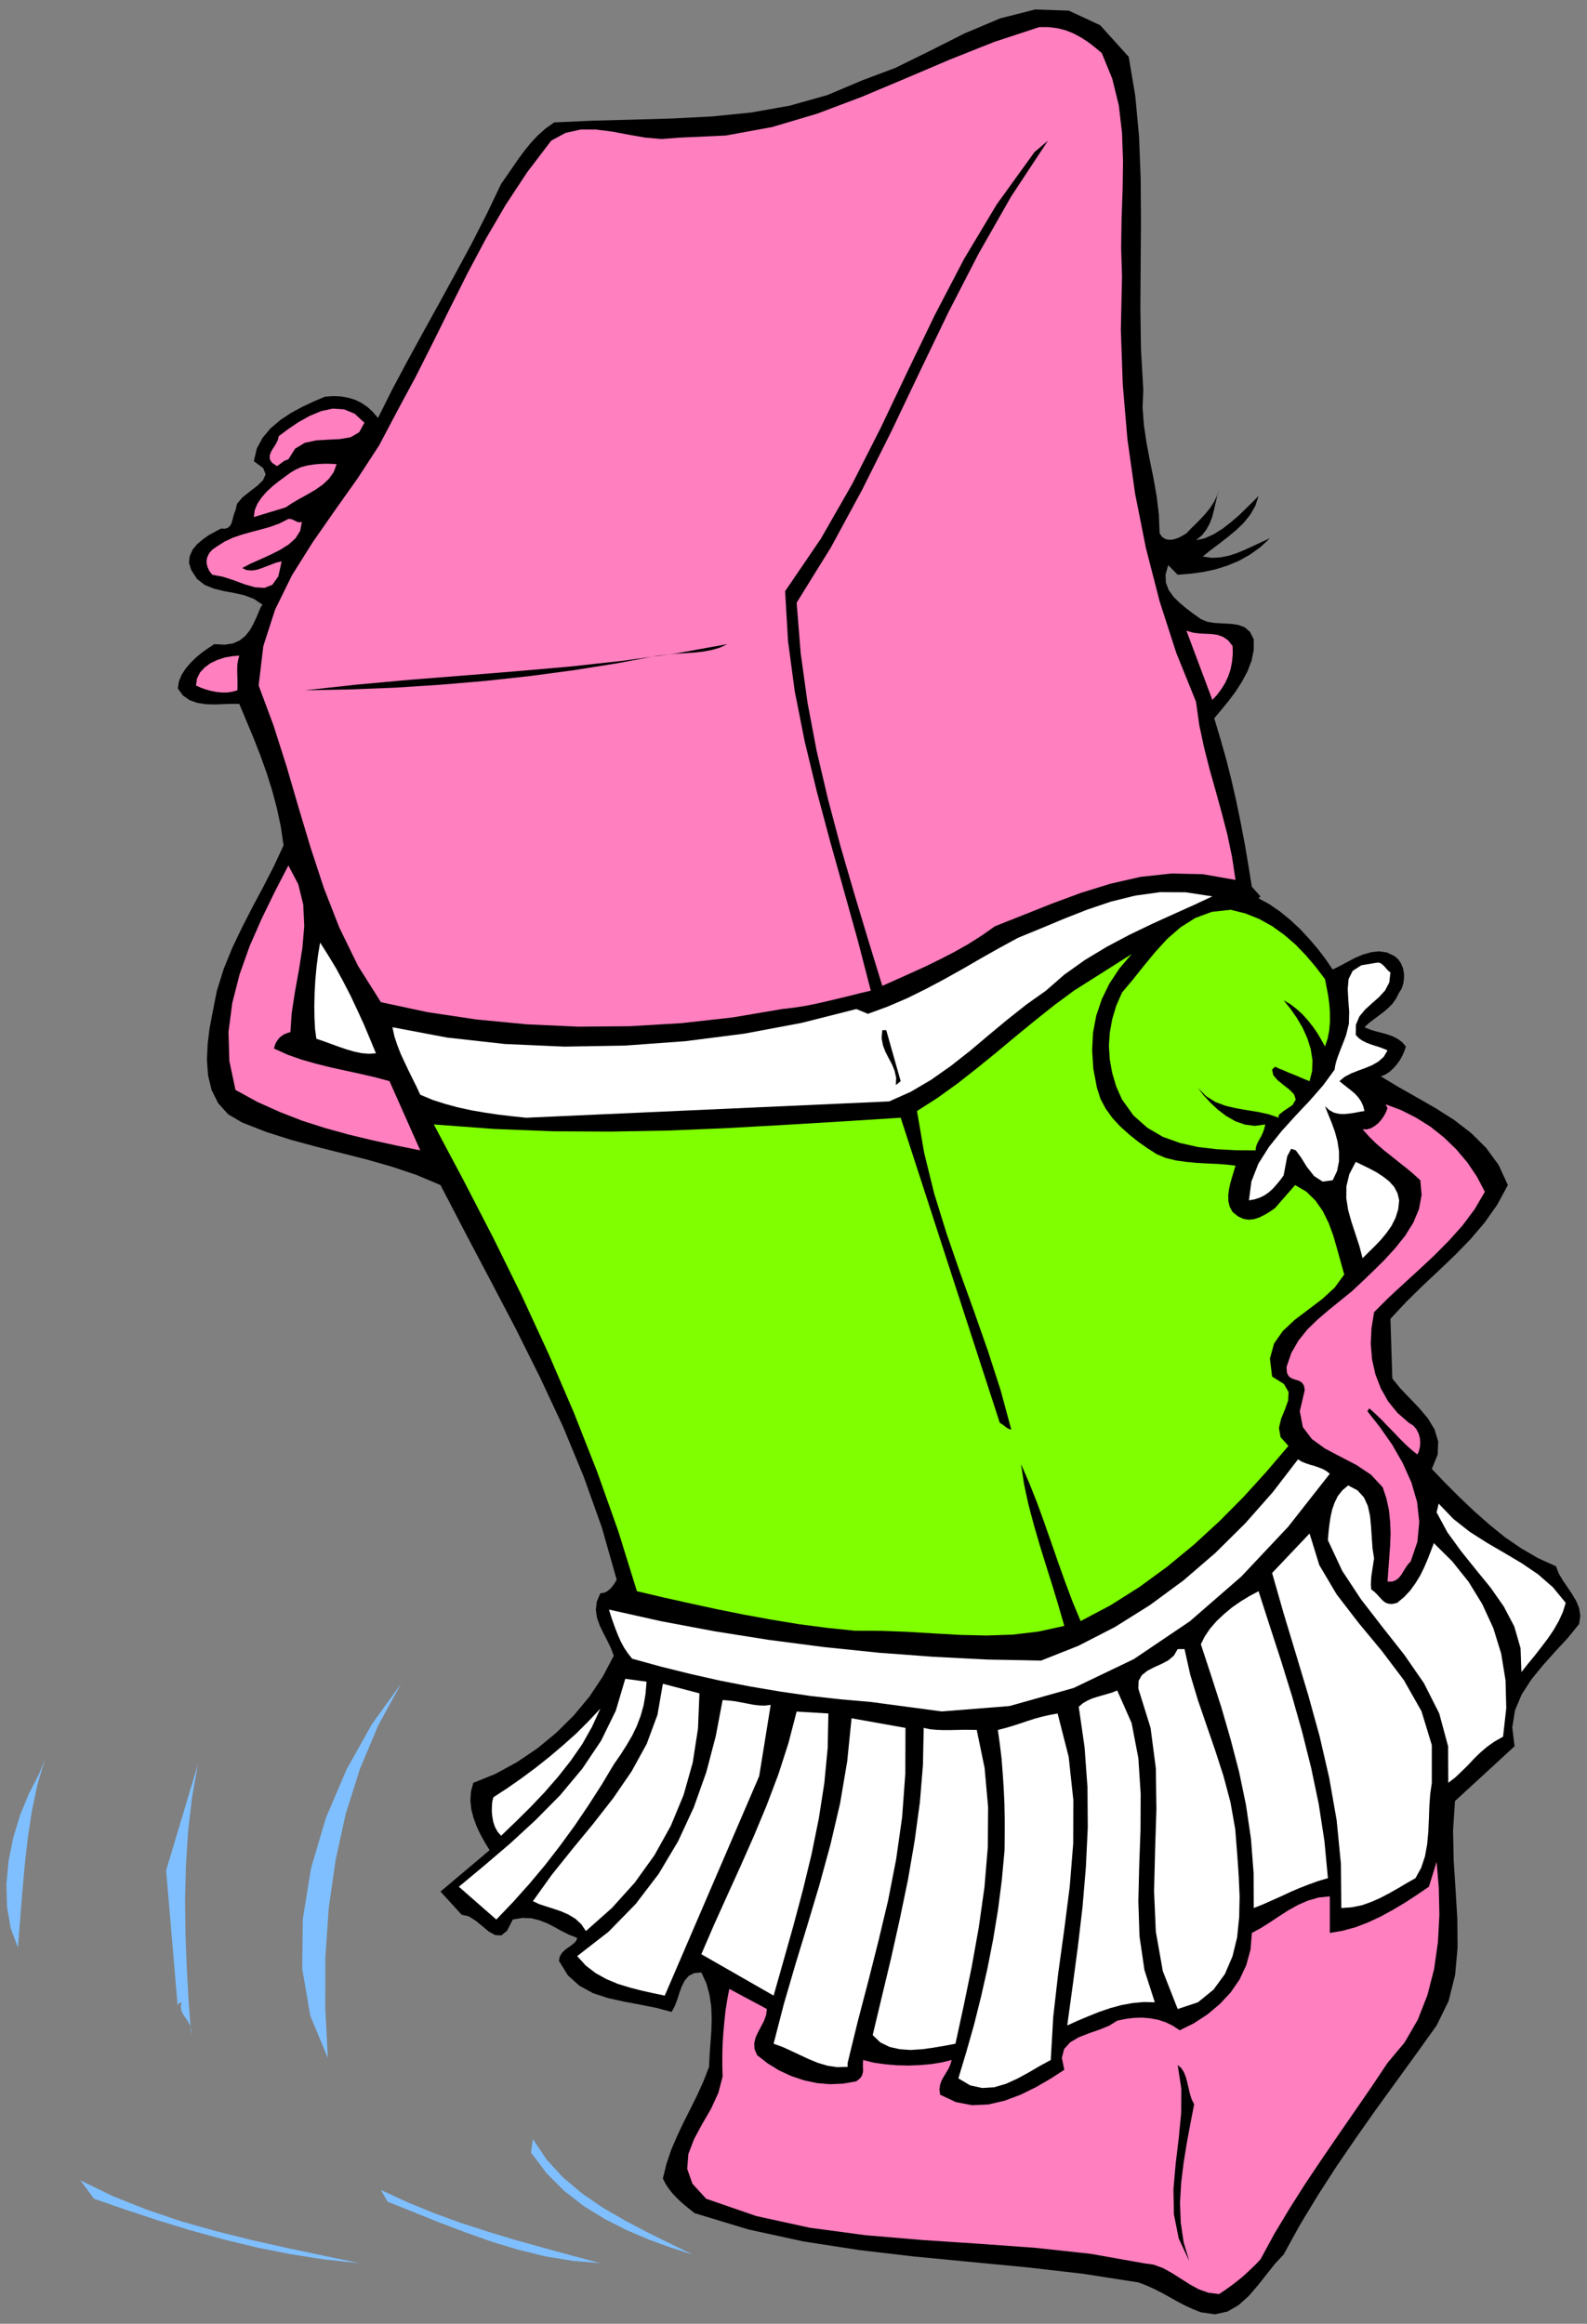 <?xml version="1.0" encoding="UTF-8" standalone="no"?>
<svg
   xmlns:dc="http://purl.org/dc/elements/1.1/"
   xmlns:cc="http://creativecommons.org/ns#"
   xmlns:rdf="http://www.w3.org/1999/02/22-rdf-syntax-ns#"
   xmlns:svg="http://www.w3.org/2000/svg"
   xmlns="http://www.w3.org/2000/svg"
   xmlns:sodipodi="http://sodipodi.sourceforge.net/DTD/sodipodi-0.dtd"
   xmlns:inkscape="http://www.inkscape.org/namespaces/inkscape"
   version="1.0"
   width="1829.139mm"
   height="2678.345mm"
   id="svg89"
   sodipodi:docname="GC000817.WMF">
  <rect width="100%" height="100%" fill="#808080" stroke="none"/>
  <sodipodi:namedview
     pagecolor="#ffffff"
     bordercolor="#666666"
     borderopacity="1"
     objecttolerance="10"
     gridtolerance="10"
     guidetolerance="10"
     inkscape:pageopacity="0"
     inkscape:pageshadow="2"
     inkscape:window-width="640"
     inkscape:window-height="480"
     id="namedview91" />
  <defs
     id="defs3">
    <pattern
       id="WMFhbasepattern"
       patternUnits="userSpaceOnUse"
       width="6"
       height="6"
       x="0"
       y="0" />
  </defs>
  <path
     style="fill:none;stroke:none;"
     d="  M 0,10122.24   L 6912.64,10122.24   L 6912.64,0   L 0,0   z "
     id="path5" />
  <path
     style="fill:#000000;fill-rule:evenodd;fill-opacity:1;stroke:none;"
     d="  M 4916.925,247.581   L 4945.489,417.713   L 4961.993,594.828   L 4968.976,778.292   L 4970.245,964.295   L 4968.976,1151.568   L 4967.706,1338.205   L 4970.245,1521.034   L 4980.402,1698.784   L 4980.402,1698.784   L 4977.228,1774.963   L 4982.941,1851.141   L 4994.367,1927.955   L 5008.966,2005.403   L 5024.836,2083.486   L 5038.8,2162.839   L 5048.322,2242.827   L 5051.496,2323.449   L 5051.496,2323.449   L 5062.922,2339.32   L 5076.887,2348.207   L 5092.121,2351.381   L 5107.99,2350.747   L 5123.859,2346.303   L 5139.729,2339.955   L 5154.328,2331.702   L 5168.293,2323.449   L 5168.293,2323.449   L 5189.876,2300.596   L 5212.727,2278.377   L 5234.309,2256.158   L 5254.622,2233.939   L 5273.03,2210.451   L 5288.9,2185.693   L 5301.595,2159.665   L 5310.482,2130.463   L 5310.482,2130.463   L 5302.23,2160.935   L 5295.247,2191.406   L 5288.265,2221.878   L 5280.648,2251.714   L 5269.856,2280.281   L 5255.257,2306.944   L 5236.214,2331.702   L 5210.188,2353.286   L 5210.188,2353.286   L 5248.274,2345.033   L 5286.995,2327.258   L 5325.716,2303.135   L 5363.168,2273.933   L 5398.715,2243.462   L 5430.453,2212.355   L 5459.018,2184.423   L 5482.504,2160.3   L 5482.504,2160.3   L 5468.539,2203.468   L 5446.322,2242.192   L 5417.758,2277.742   L 5384.75,2309.483   L 5347.933,2339.955   L 5311.117,2368.522   L 5273.665,2396.454   L 5239.388,2424.386   L 5239.388,2424.386   L 5278.109,2430.099   L 5316.195,2428.195   L 5353.646,2420.577   L 5390.463,2408.515   L 5426.645,2393.28   L 5462.192,2376.774   L 5497.739,2360.269   L 5532.651,2344.398   L 5532.651,2344.398   L 5490.122,2383.757   L 5445.053,2416.133   L 5397.445,2442.796   L 5347.298,2463.745   L 5295.247,2480.25   L 5241.292,2491.677   L 5186.067,2499.295   L 5130.207,2503.739   L 5130.207,2503.739   L 5088.947,2461.84   L 5088.947,2461.84   L 5077.521,2502.469   L 5078.791,2538.654   L 5091.486,2571.03   L 5112.434,2600.232   L 5139.729,2626.894   L 5169.563,2651.652   L 5200.667,2675.141   L 5231.136,2696.725   L 5231.136,2696.725   L 5259.7,2708.786   L 5292.708,2713.865   L 5326.986,2715.769   L 5361.898,2717.674   L 5394.271,2722.118   L 5422.836,2732.91   L 5445.688,2753.224   L 5461.557,2784.965   L 5461.557,2784.965   L 5461.557,2831.307   L 5452.035,2878.284   L 5434.262,2924.626   L 5410.141,2969.698   L 5381.576,3014.136   L 5350.472,3055.399   L 5318.734,3094.123   L 5289.534,3129.039   L 5289.534,3129.039   L 5316.195,3217.914   L 5341.586,3307.424   L 5364.437,3398.203   L 5385.385,3489.618   L 5404.428,3582.302   L 5422.201,3674.986   L 5438.07,3768.939   L 5453.305,3862.893   L 5453.305,3862.893   L 5490.756,3904.791   L 5482.504,3913.044   L 5482.504,3913.044   L 5528.842,3938.437   L 5575.181,3970.178   L 5619.614,4006.363   L 5662.779,4046.357   L 5702.769,4089.525   L 5740.855,4133.962   L 5775.133,4179.035   L 5805.602,4223.472   L 5805.602,4223.472   L 5836.071,4208.236   L 5869.079,4190.461   L 5902.722,4172.686   L 5937.634,4158.085   L 5973.181,4147.928   L 6007.459,4144.119   L 6041.736,4149.198   L 6074.109,4164.434   L 6074.109,4164.434   L 6090.614,4178.4   L 6102.674,4196.175   L 6111.561,4217.124   L 6116.004,4239.977   L 6116.004,4262.831   L 6112.83,4285.685   L 6105.848,4306.634   L 6095.057,4323.774   L 6095.057,4323.774   L 6081.727,4349.802   L 6066.492,4372.02   L 6048.084,4390.43   L 6028.406,4407.57   L 6007.459,4423.441   L 5985.877,4439.312   L 5964.294,4455.817   L 5943.982,4474.862   L 5943.982,4474.862   L 5968.103,4485.019   L 5992.859,4492.637   L 6018.25,4498.985   L 6043.006,4505.968   L 6066.492,4514.221   L 6088.709,4525.648   L 6107.752,4539.614   L 6124.256,4558.658   L 6124.256,4558.658   L 6117.909,4578.338   L 6109.022,4598.652   L 6098.231,4618.332   L 6084.901,4636.741   L 6069.666,4653.882   L 6053.162,4669.117   L 6034.754,4681.179   L 6015.076,4688.797   L 6015.076,4688.797   L 6091.883,4735.139   L 6172.499,4780.846   L 6254.384,4827.823   L 6334.365,4878.609   L 6408.633,4935.743   L 6474.014,5000.494   L 6528.604,5075.404   L 6568.595,5162.374   L 6568.595,5162.374   L 6522.257,5248.075   L 6467.667,5325.523   L 6406.094,5397.893   L 6339.443,5466.454   L 6268.984,5533.745   L 6197.255,5601.036   L 6126.161,5670.867   L 6056.971,5745.141   L 6056.971,5745.141   L 6065.223,6004.783   L 6065.223,6004.783   L 6099.5,6047.316   L 6140.126,6089.849   L 6182.02,6133.652   L 6220.106,6178.725   L 6249.306,6226.971   L 6265.175,6279.661   L 6262.636,6336.795   L 6237.245,6399.008   L 6237.245,6399.008   L 6296.914,6461.22   L 6358.486,6522.798   L 6421.963,6583.106   L 6487.344,6640.875   L 6554.63,6695.47   L 6625.724,6744.351   L 6699.992,6787.519   L 6778.069,6823.069   L 6778.069,6823.069   L 6790.764,6855.445   L 6808.538,6885.282   L 6828.85,6915.118   L 6848.528,6944.32   L 6866.302,6974.157   L 6878.997,7005.263   L 6884.075,7038.274   L 6878.997,7074.459   L 6878.997,7074.459   L 6829.485,7135.401   L 6774.895,7194.44   L 6720.94,7254.748   L 6670.793,7316.326   L 6628.898,7381.078   L 6599.699,7450.273   L 6587.638,7525.182   L 6597.794,7607.074   L 6597.794,7607.074   L 6338.174,7845.768   L 6338.174,7845.768   L 6329.922,7973.367   L 6332.461,8102.236   L 6340.713,8231.105   L 6348.33,8358.704   L 6349.599,8483.129   L 6338.808,8603.111   L 6310.244,8717.379   L 6258.193,8823.394   L 6258.193,8823.394   L 6168.69,8948.454   L 6079.822,9070.974   L 5991.589,9192.86   L 5905.896,9314.746   L 5822.106,9437.267   L 5741.49,9562.327   L 5664.048,9689.926   L 5591.685,9821.334   L 5591.685,9821.334   L 5554.233,9861.328   L 5517.417,9907.67   L 5479.33,9955.917   L 5439.34,10002.259   L 5395.541,10041.618   L 5347.298,10069.55   L 5292.708,10081.611   L 5231.136,10072.724   L 5231.136,10072.724   L 5195.588,10058.758   L 5161.311,10042.887   L 5127.668,10025.112   L 5094.66,10006.702   L 5061.652,9988.292   L 5028.009,9971.152   L 4993.732,9955.917   L 4958.819,9942.585   L 4958.819,9942.585   L 4718.242,9905.131   L 4475.125,9877.199   L 4230.739,9853.71   L 3985.718,9830.222   L 3741.966,9801.655   L 3500.119,9764.2   L 3260.811,9712.145   L 3025.946,9641.045   L 3025.946,9641.045   L 3004.364,9623.905   L 2983.417,9606.764   L 2963.739,9589.624   L 2945.331,9571.849   L 2928.192,9553.439   L 2912.957,9533.76   L 2898.992,9512.811   L 2887.566,9489.957   L 2887.566,9489.957   L 2903.436,9425.84   L 2924.383,9363.628   L 2950.409,9303.319   L 2978.339,9244.281   L 3008.173,9185.242   L 3037.372,9126.204   L 3064.667,9065.896   L 3088.789,9003.683   L 3088.789,9003.683   L 3091.327,8950.358   L 3095.136,8897.033   L 3098.945,8844.343   L 3100.214,8792.288   L 3098.31,8740.867   L 3090.693,8690.081   L 3077.363,8640.565   L 3055.146,8592.318   L 3055.146,8592.318   L 3023.407,8595.493   L 2999.921,8607.554   L 2982.782,8627.869   L 2969.452,8653.896   L 2959.296,8682.463   L 2949.774,8712.3   L 2938.983,8740.232   L 2925.653,8764.355   L 2925.653,8764.355   L 2858.367,8746.58   L 2788.543,8732.614   L 2717.448,8719.283   L 2648.258,8704.047   L 2582.877,8682.463   L 2523.844,8650.087   L 2473.697,8605.015   L 2434.976,8542.167   L 2434.976,8542.167   L 2438.15,8523.758   L 2447.037,8508.522   L 2459.732,8495.191   L 2474.332,8484.399   L 2488.931,8474.242   L 2501.627,8464.084   L 2510.513,8453.927   L 2514.322,8441.866   L 2514.322,8441.866   L 2480.044,8428.534   L 2447.671,8412.664   L 2415.933,8394.889   L 2383.559,8378.383   L 2349.282,8365.052   L 2313.735,8356.165   L 2275.649,8354.895   L 2233.754,8361.878   L 2233.754,8361.878   L 2208.998,8410.759   L 2183.607,8431.074   L 2157.582,8429.804   L 2129.652,8414.568   L 2101.722,8391.08   L 2071.888,8366.957   L 2042.053,8347.912   L 2010.95,8340.929   L 2010.95,8340.929   L 1918.908,8239.992   L 2132.826,8059.703   L 2132.826,8059.703   L 2112.513,8026.692   L 2092.835,7991.142   L 2075.696,7954.957   L 2062.366,7918.137   L 2052.845,7880.683   L 2049.036,7842.593   L 2051.575,7804.504   L 2061.731,7766.415   L 2061.731,7766.415   L 2157.582,7727.691   L 2250.893,7676.905   L 2340.395,7616.597   L 2423.55,7548.036   L 2500.357,7471.857   L 2568.278,7389.965   L 2626.041,7302.995   L 2673.649,7212.85   L 2673.649,7212.85   L 2661.589,7180.474   L 2645.719,7147.463   L 2628.581,7114.452   L 2612.711,7081.442   L 2600.651,7047.796   L 2595.573,7013.516   L 2599.381,6977.966   L 2615.25,6940.511   L 2615.25,6940.511   L 2627.311,6939.242   L 2638.737,6935.432   L 2648.893,6929.084   L 2658.415,6920.832   L 2666.667,6911.944   L 2674.284,6901.787   L 2680.632,6891.63   L 2686.345,6881.473   L 2686.345,6881.473   L 2621.598,6653.572   L 2542.252,6431.384   L 2452.115,6213.64   L 2352.456,6000.339   L 2247.084,5788.944   L 2137.269,5579.452   L 2027.454,5371.231   L 1918.908,5162.374   L 1918.908,5162.374   L 1814.806,5118.571   L 1707.53,5082.386   L 1598.35,5051.28   L 1488.534,5023.348   L 1378.085,4995.416   L 1268.27,4965.579   L 1160.359,4931.299   L 1054.987,4890.035   L 1054.987,4890.035   L 993.414,4853.851   L 950.25,4805.604   L 921.685,4748.47   L 906.451,4684.988   L 901.373,4617.697   L 904.547,4548.501   L 912.799,4480.575   L 924.859,4416.458   L 924.859,4416.458   L 944.537,4316.791   L 974.371,4220.933   L 1011.823,4128.884   L 1054.987,4038.739   L 1100.69,3949.864   L 1147.663,3861.624   L 1193.367,3772.748   L 1235.262,3682.604   L 1235.262,3682.604   L 1223.201,3600.711   L 1206.062,3520.724   L 1185.115,3442.006   L 1160.993,3365.193   L 1133.698,3289.649   L 1104.499,3214.74   L 1073.395,3140.465   L 1042.292,3066.191   L 1042.292,3066.191   L 1008.649,3066.191   L 971.832,3067.461   L 933.746,3068.731   L 895.66,3067.461   L 858.843,3061.747   L 825.2,3049.686   L 796.636,3029.372   L 774.419,2998.9   L 774.419,2998.9   L 779.497,2968.429   L 790.923,2939.862   L 808.696,2912.564   L 830.279,2887.171   L 854.4,2863.683   L 880.425,2842.099   L 907.72,2823.054   L 933.746,2805.914   L 933.746,2805.914   L 978.815,2808.453   L 1015.631,2802.74   L 1044.831,2789.409   L 1068.317,2770.364   L 1087.995,2746.241   L 1104.499,2716.404   L 1119.733,2683.393   L 1134.968,2646.574   L 1134.968,2646.574   L 1143.22,2633.877   L 1143.22,2633.877   L 1106.403,2609.119   L 1065.143,2593.249   L 1020.075,2583.091   L 975.006,2574.839   L 931.207,2564.047   L 891.851,2548.176   L 858.208,2522.149   L 832.818,2482.79   L 832.818,2482.79   L 823.296,2451.683   L 826.47,2422.481   L 838.531,2395.184   L 858.208,2371.061   L 882.964,2350.112   L 909.625,2331.067   L 937.555,2315.831   L 962.945,2302.5   L 962.945,2302.5   L 980.084,2303.135   L 993.414,2298.691   L 1002.301,2290.439   L 1008.649,2279.012   L 1012.457,2265.68   L 1016.266,2251.079   L 1020.075,2237.113   L 1025.787,2223.147   L 1025.787,2223.147   L 1032.77,2193.945   L 1056.256,2166.648   L 1087.995,2141.255   L 1120.368,2116.497   L 1145.759,2091.739   L 1157.185,2066.346   L 1146.394,2039.049   L 1105.768,2009.212   L 1105.768,2009.212   L 1118.464,1954.618   L 1143.855,1907.006   L 1178.767,1865.742   L 1221.296,1829.558   L 1268.27,1798.451   L 1317.782,1771.789   L 1367.928,1748.3   L 1415.536,1727.986   L 1415.536,1727.986   L 1450.448,1725.447   L 1484.091,1726.716   L 1516.464,1732.43   L 1546.299,1741.317   L 1574.863,1755.283   L 1600.889,1773.058   L 1624.375,1794.642   L 1646.592,1820.67   L 1646.592,1820.67   L 1710.704,1692.436   L 1778.624,1565.472   L 1847.814,1439.142   L 1917.639,1312.812   L 1986.829,1186.483   L 2055.384,1059.518   L 2120.765,931.284   L 2182.972,801.146   L 2182.972,801.146   L 2208.998,763.691   L 2234.389,726.871   L 2259.78,690.052   L 2285.805,655.137   L 2313.1,621.491   L 2342.934,589.75   L 2376.577,559.913   L 2414.028,533.251   L 2414.028,533.251   L 2583.512,525.633   L 2755.535,521.189   L 2929.461,516.11   L 3102.119,507.223   L 3272.872,490.083   L 3440.451,460.246   L 3602.952,414.539   L 3759.74,348.517   L 3759.74,348.517   L 3900.024,295.827   L 4048.56,222.823   L 4202.174,145.374   L 4357.058,79.988   L 4509.403,41.263   L 4656.034,46.342   L 4792.51,109.824   L 4916.925,247.581   L 4916.925,247.581   L 4916.925,247.581   L 4916.925,247.581   L 4916.925,247.581  z "
     id="path7" />
  <path
     style="fill:#ff7fbf;fill-rule:evenodd;fill-opacity:1;stroke:none;"
     d="  M 4799.492,231.075   L 4845.196,342.804   L 4873.76,458.976   L 4887.725,578.958   L 4892.169,702.113   L 4890.264,827.173   L 4885.821,952.868   L 4883.917,1079.198   L 4887.725,1203.623   L 4887.725,1203.623   L 4882.647,1436.603   L 4890.899,1673.391   L 4911.212,1912.719   L 4944.855,2151.412   L 4991.828,2387.566   L 5051.496,2619.276   L 5123.859,2843.369   L 5210.188,3057.304   L 5210.188,3057.304   L 5224.153,3158.24   L 5245.1,3256.003   L 5269.222,3351.226   L 5295.882,3445.815   L 5321.908,3540.403   L 5346.664,3635.627   L 5366.976,3732.755   L 5382.211,3833.057   L 5382.211,3833.057   L 5240.657,3808.298   L 5103.547,3805.124   L 4968.976,3819.725   L 4837.578,3849.562   L 4708.72,3889.556   L 4581.766,3936.532   L 4457.351,3986.049   L 4334.206,4034.93   L 4334.206,4034.93   L 4276.442,4075.559   L 4217.409,4113.013   L 4156.471,4147.293   L 4094.898,4179.035   L 4032.691,4209.506   L 3969.849,4238.073   L 3906.372,4266.64   L 3843.529,4294.572   L 3843.529,4294.572   L 3781.322,4092.064   L 3720.384,3889.556   L 3661.351,3686.412   L 3606.76,3480.73   L 3557.883,3273.143   L 3517.893,3061.747   L 3488.059,2846.543   L 3470.285,2625.625   L 3470.285,2625.625   L 3620.09,2383.757   L 3755.931,2133.003   L 3883.52,1877.804   L 4006.665,1619.431   L 4131.08,1361.059   L 4262.477,1105.86   L 4405.3,855.106   L 4565.262,612.603   L 4565.262,612.603   L 4506.229,662.754   L 4506.229,662.754   L 4341.824,890.656   L 4199.635,1128.079   L 4072.681,1371.216   L 3953.345,1618.162   L 3835.912,1865.108   L 3712.132,2108.879   L 3575.657,2346.938   L 3420.138,2575.474   L 3420.138,2575.474   L 3432.834,2793.218   L 3462.033,3010.962   L 3505.197,3228.706   L 3557.883,3447.085   L 3616.282,3665.463   L 3677.22,3883.207   L 3737.523,4099.682   L 3793.383,4315.521   L 3793.383,4315.521   L 3744.505,4326.948   L 3696.898,4339.01   L 3649.29,4350.436   L 3601.682,4361.863   L 3554.075,4372.655   L 3505.832,4382.178   L 3456.955,4389.796   L 3407.443,4395.509   L 3407.443,4395.509   L 3190.352,4432.329   L 2968.182,4457.087   L 2743.474,4470.418   L 2518.765,4472.322   L 2295.327,4462.165   L 2076.331,4441.216   L 1863.683,4409.475   L 1659.287,4365.672   L 1659.287,4365.672   L 1559.629,4207.602   L 1478.378,4041.278   L 1411.093,3869.241   L 1353.329,3693.396   L 1300.008,3515.645   L 1247.957,3337.26   L 1191.462,3160.145   L 1126.716,2986.204   L 1126.716,2986.204   L 1147.028,2814.802   L 1198.445,2655.461   L 1272.078,2505.643   L 1362.215,2362.173   L 1459.97,2221.878   L 1558.994,2082.217   L 1651.67,1940.017   L 1730.382,1790.833   L 1730.382,1790.833   L 1810.363,1642.285   L 1886.535,1491.197   L 1961.438,1340.11   L 2036.975,1189.657   L 2116.322,1040.474   L 2202.015,893.83   L 2295.961,750.995   L 2401.333,612.603   L 2401.333,612.603   L 2463.541,578.958   L 2528.922,564.357   L 2596.842,564.357   L 2666.667,573.244   L 2737.761,586.576   L 2809.49,599.272   L 2881.854,605.62   L 2954.852,599.907   L 2954.852,599.907   L 3161.787,590.385   L 3363.009,553.565   L 3559.787,495.161   L 3753.392,422.157   L 3945.093,341.534   L 4137.428,259.642   L 4330.398,182.829   L 4527.176,118.077   L 4527.176,118.077   L 4566.532,118.077   L 4604.618,122.521   L 4640.165,131.408   L 4674.443,144.739   L 4706.816,161.88   L 4738.554,182.194   L 4769.023,205.682   L 4799.492,231.075   L 4799.492,231.075   L 4799.492,231.075   L 4799.492,231.075   L 4799.492,231.075  z "
     id="path9" />
  <path
     style="fill:#000000;fill-rule:evenodd;fill-opacity:1;stroke:none;"
     d="  M 4598.27,549.756   L 4577.323,583.402   L 4598.27,549.756   L 4598.27,549.756   L 4598.27,549.756   L 4598.27,549.756  z "
     id="path11" />
  <path
     style="fill:#ff7fbf;fill-rule:evenodd;fill-opacity:1;stroke:none;"
     d="  M 1587.559,1841.619   L 1564.707,1882.883   L 1527.89,1904.467   L 1481.552,1912.719   L 1429.501,1915.259   L 1376.815,1918.433   L 1327.303,1929.225   L 1285.408,1954.618   L 1256.209,2000.96   L 1256.209,2000.96   L 1248.592,2003.499   L 1241.609,2006.038   L 1235.262,2009.847   L 1228.914,2014.291   L 1223.201,2018.735   L 1217.488,2023.178   L 1211.775,2026.987   L 1206.062,2030.161   L 1206.062,2030.161   L 1184.48,2015.561   L 1174.958,1999.69   L 1174.958,1983.819   L 1181.306,1966.679   L 1191.462,1950.174   L 1202.254,1933.034   L 1210.505,1916.528   L 1214.314,1900.023   L 1214.314,1900.023   L 1254.939,1869.551   L 1300.008,1839.08   L 1348.885,1811.783   L 1399.032,1790.833   L 1449.814,1780.042   L 1498.691,1783.216   L 1545.029,1802.26   L 1587.559,1841.619   L 1587.559,1841.619   L 1587.559,1841.619   L 1587.559,1841.619   L 1587.559,1841.619  z "
     id="path13" />
  <path
     style="fill:#ff7fbf;fill-rule:evenodd;fill-opacity:1;stroke:none;"
     d="  M 1466.318,2021.909   L 1453.622,2056.824   L 1432.675,2086.026   L 1405.38,2111.419   L 1373.641,2133.637   L 1339.998,2153.317   L 1305.721,2172.362   L 1272.713,2191.406   L 1244.148,2210.451   L 1244.148,2210.451   L 1105.768,2252.349   L 1105.768,2252.349   L 1109.577,2222.512   L 1121.638,2193.945   L 1139.411,2167.283   L 1161.628,2141.89   L 1186.384,2119.037   L 1213.044,2097.453   L 1239.705,2077.773   L 1265.096,2059.363   L 1265.096,2059.363   L 1286.678,2046.032   L 1310.799,2035.24   L 1336.825,2028.257   L 1363.485,2023.813   L 1390.78,2021.274   L 1417.44,2020.004   L 1442.831,2020.639   L 1466.318,2021.909   L 1466.318,2021.909   L 1466.318,2021.909   L 1466.318,2021.909   L 1466.318,2021.909  z "
     id="path15" />
  <path
     style="fill:#ff7fbf;fill-rule:evenodd;fill-opacity:1;stroke:none;"
     d="  M 1315.242,2273.298   L 1307.625,2312.657   L 1287.313,2345.033   L 1256.844,2372.331   L 1219.392,2395.819   L 1177.497,2416.768   L 1134.333,2436.448   L 1092.438,2454.858   L 1054.987,2474.537   L 1054.987,2474.537   L 1074.03,2483.425   L 1094.977,2485.329   L 1115.925,2482.79   L 1138.142,2475.807   L 1159.724,2467.554   L 1182.576,2458.666   L 1204.793,2450.414   L 1227.009,2445.335   L 1227.009,2445.335   L 1212.41,2510.722   L 1186.384,2547.541   L 1152.107,2560.873   L 1110.212,2558.334   L 1064.508,2545.002   L 1016.901,2527.227   L 969.293,2511.992   L 924.859,2503.739   L 924.859,2503.739   L 912.164,2487.868   L 904.547,2471.363   L 900.103,2454.858   L 900.103,2438.352   L 904.547,2423.116   L 912.799,2407.881   L 924.859,2394.549   L 941.998,2382.488   L 941.998,2382.488   L 977.545,2359.634   L 1015.631,2341.859   L 1054.987,2328.528   L 1095.612,2317.101   L 1136.872,2306.309   L 1177.497,2294.882   L 1217.488,2280.281   L 1256.209,2260.602   L 1256.209,2260.602   L 1264.461,2260.602   L 1272.078,2262.506   L 1279.061,2265.68   L 1285.408,2268.854   L 1291.756,2272.029   L 1298.738,2274.568   L 1306.356,2275.203   L 1315.242,2273.298   L 1315.242,2273.298   L 1315.242,2273.298   L 1315.242,2273.298   L 1315.242,2273.298  z "
     id="path17" />
  <path
     style="fill:#ff7fbf;fill-rule:evenodd;fill-opacity:1;stroke:none;"
     d="  M 5369.515,2814.167   L 5370.15,2849.717   L 5366.976,2883.362   L 5360.628,2915.738   L 5350.472,2946.21   L 5337.142,2974.777   L 5320.638,3001.439   L 5302.23,3026.197   L 5281.282,3049.051   L 5281.282,3049.051   L 5168.293,2747.51   L 5168.293,2747.51   L 5196.223,2755.763   L 5224.788,2759.572   L 5252.718,2760.842   L 5279.378,2762.111   L 5304.769,2765.92   L 5328.89,2774.808   L 5350.472,2790.044   L 5369.515,2814.167   L 5369.515,2814.167   L 5369.515,2814.167   L 5369.515,2814.167   L 5369.515,2814.167  z "
     id="path19" />
  <path
     style="fill:#000000;fill-rule:evenodd;fill-opacity:1;stroke:none;"
     d="  M 3168.769,2805.914   L 3136.396,2821.15   L 3101.484,2831.307   L 3064.032,2838.29   L 3025.311,2842.734   L 2985.321,2845.273   L 2944.696,2847.812   L 2904.705,2851.621   L 2866.619,2856.065   L 2866.619,2856.065   L 2683.171,2890.345   L 2495.279,2920.182   L 2304.213,2945.575   L 2111.243,2966.524   L 1915.734,2983.03   L 1719.591,2995.726   L 1523.447,3003.344   L 1327.938,3007.153   L 1327.938,3007.153   L 1553.281,2982.395   L 1783.068,2961.446   L 2016.028,2943.036   L 2249.623,2923.991   L 2483.218,2903.677   L 2714.909,2878.284   L 2944.061,2846.543   L 3168.769,2805.914   L 3168.769,2805.914   L 3168.769,2805.914   L 3168.769,2805.914   L 3168.769,2805.914  z "
     id="path21" />
  <path
     style="fill:#ff7fbf;fill-rule:evenodd;fill-opacity:1;stroke:none;"
     d="  M 1042.292,2856.065   L 1037.213,2875.745   L 1034.04,2894.154   L 1033.405,2911.295   L 1033.405,2929.07   L 1034.04,2946.21   L 1034.674,2965.255   L 1034.674,2984.934   L 1034.04,3007.153   L 1034.04,3007.153   L 1011.188,3013.501   L 988.336,3016.675   L 965.484,3016.675   L 941.998,3014.136   L 919.146,3009.692   L 896.295,3003.344   L 874.712,2995.726   L 853.765,2986.204   L 853.765,2986.204   L 858.208,2955.732   L 871.539,2929.07   L 892.486,2906.851   L 917.877,2888.441   L 947.711,2874.475   L 978.815,2864.318   L 1011.188,2858.604   L 1042.292,2856.065   L 1042.292,2856.065   L 1042.292,2856.065   L 1042.292,2856.065   L 1042.292,2856.065  z "
     id="path23" />
  <path
     style="fill:#ff7fbf;fill-rule:evenodd;fill-opacity:1;stroke:none;"
     d="  M 1265.096,4495.811   L 1251.131,4500.255   L 1238.435,4505.333   L 1227.644,4512.316   L 1217.488,4520.569   L 1209.236,4530.726   L 1202.254,4541.518   L 1197.175,4554.215   L 1193.367,4567.546   L 1193.367,4567.546   L 1253.67,4594.843   L 1315.242,4616.427   L 1378.085,4634.202   L 1441.562,4650.073   L 1505.673,4664.039   L 1569.785,4678.005   L 1633.262,4692.606   L 1696.739,4709.746   L 1696.739,4709.746   L 1830.675,5011.287   L 1830.675,5011.287   L 1724.669,4989.703   L 1620.567,4966.849   L 1517.734,4942.091   L 1416.806,4914.159   L 1317.147,4882.418   L 1219.392,4844.328   L 1121.638,4800.525   L 1025.787,4747.835   L 1025.787,4747.835   L 999.127,4622.14   L 995.319,4495.811   L 1011.823,4369.481   L 1043.561,4245.056   L 1087.36,4121.901   L 1140.046,4001.919   L 1197.175,3884.477   L 1256.209,3770.209   L 1256.209,3770.209   L 1299.373,3852.101   L 1320.955,3940.341   L 1325.399,4034.295   L 1317.147,4130.153   L 1301.912,4226.646   L 1284.774,4321.235   L 1270.809,4412.014   L 1265.096,4495.811   L 1265.096,4495.811   L 1265.096,4495.811   L 1265.096,4495.811   L 1265.096,4495.811  z "
     id="path25" />
  <path
     style="fill:#ffffff;fill-rule:evenodd;fill-opacity:1;stroke:none;"
     d="  M 5281.282,3904.791   L 5203.841,3940.976   L 5116.242,3980.335   L 5021.027,4023.503   L 4922.003,4071.115   L 4822.344,4123.805   L 4726.494,4181.574   L 4636.356,4245.691   L 4556.376,4315.521   L 4556.376,4315.521   L 4471.316,4375.829   L 4388.796,4441.216   L 4306.911,4509.142   L 4225.661,4577.703   L 4142.506,4643.09   L 4056.812,4703.398   L 3967.309,4756.088   L 3873.364,4797.986   L 3873.364,4797.986   L 2292.153,4869.086   L 2292.153,4869.086   L 2231.85,4862.738   L 2172.181,4855.755   L 2112.513,4846.868   L 2053.479,4836.71   L 1995.081,4824.014   L 1938.586,4808.778   L 1883.361,4791.003   L 1830.675,4768.784   L 1830.675,4768.784   L 1814.171,4733.234   L 1796.398,4697.684   L 1779.259,4662.769   L 1762.12,4626.584   L 1745.616,4591.034   L 1731.016,4553.58   L 1718.321,4515.49   L 1709.434,4474.862   L 1709.434,4474.862   L 1948.108,4519.934   L 2198.842,4547.866   L 2457.828,4559.293   L 2721.257,4554.849   L 2984.052,4535.805   L 3242.403,4502.794   L 3492.502,4455.817   L 3730.54,4395.509   L 3730.54,4395.509   L 3780.687,4416.458   L 3780.687,4416.458   L 3865.746,4385.352   L 3950.171,4349.167   L 4032.691,4308.538   L 4113.941,4265.37   L 4194.557,4220.298   L 4274.538,4173.956   L 4354.519,4128.884   L 4435.135,4085.081   L 4435.135,4085.081   L 4534.159,4044.452   L 4634.452,4002.554   L 4736.015,3962.56   L 4839.483,3927.645   L 4944.855,3901.617   L 5053.4,3886.381   L 5165.119,3887.016   L 5281.282,3904.791   L 5281.282,3904.791   L 5281.282,3904.791   L 5281.282,3904.791   L 5281.282,3904.791  z "
     id="path27" />
  <path
     style="fill:#7fff00;fill-rule:evenodd;fill-opacity:1;stroke:none;"
     d="  M 5771.959,4265.37   L 5778.942,4300.92   L 5785.924,4337.74   L 5791.002,4375.829   L 5793.541,4413.919   L 5793.541,4452.008   L 5790.368,4488.828   L 5783.385,4525.013   L 5771.959,4558.658   L 5771.959,4558.658   L 5756.09,4530.091   L 5738.951,4500.889   L 5719.273,4472.322   L 5697.056,4444.39   L 5673.57,4418.363   L 5647.544,4394.874   L 5620.249,4373.925   L 5591.685,4357.42   L 5591.685,4357.42   L 5620.884,4393.605   L 5648.814,4433.598   L 5674.205,4476.766   L 5695.152,4523.108   L 5709.752,4570.085   L 5717.369,4617.697   L 5716.1,4664.673   L 5704.674,4709.746   L 5704.674,4709.746   L 5685.631,4702.128   L 5666.587,4694.51   L 5648.179,4686.257   L 5629.136,4678.64   L 5610.093,4671.022   L 5591.685,4662.769   L 5572.642,4655.151   L 5554.233,4646.899   L 5554.233,4646.899   L 5541.538,4659.595   L 5541.538,4659.595   L 5546.616,4683.718   L 5565.659,4705.937   L 5591.685,4726.886   L 5617.71,4747.2   L 5637.388,4767.515   L 5644.37,4789.734   L 5631.04,4813.222   L 5591.685,4839.885   L 5591.685,4839.885   L 5587.876,4843.059   L 5584.067,4846.233   L 5580.259,4848.772   L 5576.45,4851.946   L 5572.642,4855.12   L 5570.737,4858.929   L 5569.468,4864.008   L 5570.737,4869.086   L 5570.737,4869.086   L 5526.303,4853.851   L 5479.965,4843.693   L 5432.358,4836.075   L 5384.75,4827.823   L 5338.412,4817.031   L 5294.613,4800.525   L 5253.987,4775.133   L 5218.44,4738.948   L 5218.44,4738.948   L 5242.561,4770.689   L 5271.761,4802.43   L 5304.769,4833.536   L 5341.586,4861.468   L 5380.941,4884.322   L 5422.836,4898.923   L 5466.635,4904.636   L 5511.704,4898.288   L 5511.704,4898.288   L 5507.26,4917.333   L 5501.547,4933.838   L 5494.565,4948.439   L 5487.582,4961.136   L 5480.6,4973.197   L 5474.887,4985.259   L 5471.078,4997.955   L 5469.809,5011.287   L 5469.809,5011.287   L 5384.75,5010.652   L 5300.325,5006.208   L 5218.44,4996.685   L 5139.729,4978.91   L 5065.461,4952.248   L 4998.175,4912.889   L 4937.872,4859.564   L 4887.725,4789.734   L 4887.725,4789.734   L 4862.334,4732.6   L 4845.196,4674.831   L 4834.405,4615.792   L 4830.596,4556.754   L 4834.405,4498.35   L 4845.196,4439.312   L 4862.334,4381.543   L 4887.725,4323.774   L 4887.725,4323.774   L 4934.063,4268.544   L 4981.671,4208.871   L 5031.818,4147.928   L 5084.504,4090.159   L 5142.903,4039.374   L 5207.014,3998.745   L 5279.378,3972.082   L 5361.263,3963.195   L 5361.263,3963.195   L 5424.74,3979.066   L 5485.043,4003.189   L 5541.538,4034.295   L 5594.224,4072.384   L 5643.736,4114.917   L 5689.439,4162.529   L 5731.969,4212.68   L 5771.959,4265.37   L 5771.959,4265.37   L 5771.959,4265.37   L 5771.959,4265.37   L 5771.959,4265.37  z "
     id="path29" />
  <path
     style="fill:#ffffff;fill-rule:evenodd;fill-opacity:1;stroke:none;"
     d="  M 1637.705,4588.495   L 1606.602,4590.399   L 1574.863,4587.86   L 1542.49,4580.877   L 1509.482,4571.355   L 1475.839,4559.928   L 1442.831,4547.866   L 1409.823,4535.805   L 1378.085,4525.013   L 1378.085,4525.013   L 1372.372,4481.845   L 1369.833,4432.963   L 1369.198,4380.273   L 1370.467,4325.044   L 1373.641,4269.179   L 1378.719,4213.315   L 1385.702,4158.085   L 1394.589,4106.03   L 1394.589,4106.03   L 1429.501,4161.26   L 1463.778,4217.759   L 1496.152,4277.432   L 1527.255,4337.74   L 1556.455,4399.953   L 1585.02,4462.165   L 1611.68,4525.648   L 1637.705,4588.495   L 1637.705,4588.495   L 1637.705,4588.495   L 1637.705,4588.495   L 1637.705,4588.495  z "
     id="path31" />
  <path
     style="fill:#7fff00;fill-rule:evenodd;fill-opacity:1;stroke:none;"
     d="  M 4778.545,4738.948   L 4793.779,4786.559   L 4816.631,4829.727   L 4845.831,4870.356   L 4880.108,4907.176   L 4918.194,4941.456   L 4957.55,4973.197   L 4998.175,5001.764   L 5038.8,5027.792   L 5038.8,5027.792   L 5078.156,5044.297   L 5121.955,5055.089   L 5167.659,5061.437   L 5214.632,5065.881   L 5260.97,5068.421   L 5305.404,5070.325   L 5346.029,5073.499   L 5382.211,5077.943   L 5382.211,5077.943   L 5374.593,5102.701   L 5366.976,5128.094   L 5359.359,5154.756   L 5353.646,5180.784   L 5350.472,5206.812   L 5351.107,5232.839   L 5356.82,5256.963   L 5369.515,5279.816   L 5369.515,5279.816   L 5393.002,5298.861   L 5416.488,5309.653   L 5439.975,5313.462   L 5462.826,5310.922   L 5486.313,5303.305   L 5509.165,5291.878   L 5531.382,5278.547   L 5554.233,5262.676   L 5554.233,5262.676   L 5641.831,5162.374   L 5641.831,5162.374   L 5691.343,5191.576   L 5730.699,5230.3   L 5762.438,5276.007   L 5787.828,5327.428   L 5808.141,5382.657   L 5824.645,5440.426   L 5840.514,5497.56   L 5855.749,5552.155   L 5855.749,5552.155   L 5813.854,5609.289   L 5759.899,5658.805   L 5699.596,5704.512   L 5639.927,5749.585   L 5587.876,5798.466   L 5549.79,5853.061   L 5532.016,5918.447   L 5541.538,5996.53   L 5541.538,5996.53   L 5592.954,6028.906   L 5613.267,6063.822   L 5611.363,6101.276   L 5597.398,6140   L 5580.894,6179.994   L 5571.372,6220.623   L 5578.355,6260.617   L 5612.632,6298.706   L 5612.632,6298.706   L 5516.782,6411.069   L 5416.488,6521.529   L 5311.117,6627.544   L 5200.667,6729.115   L 5085.139,6824.339   L 4964.532,6912.579   L 4838.213,6992.566   L 4707.451,7061.762   L 4707.451,7061.762   L 4672.538,6977.966   L 4640.165,6891.63   L 4609.061,6804.659   L 4578.592,6717.054   L 4548.124,6630.083   L 4517.02,6544.382   L 4483.377,6459.951   L 4447.83,6378.059   L 4447.83,6378.059   L 4461.16,6466.299   L 4480.203,6554.539   L 4503.69,6642.779   L 4529.081,6730.385   L 4556.376,6818.625   L 4584.305,6906.866   L 4610.966,6995.106   L 4636.356,7082.711   L 4636.356,7082.711   L 4524.002,7107.469   L 4411.648,7120.801   L 4298.659,7124.61   L 4185.035,7122.07   L 4070.777,7115.722   L 3955.249,7108.739   L 3839.086,7104.295   L 3722.288,7103.66   L 3722.288,7103.66   L 3599.778,7090.964   L 3479.172,7075.093   L 3359.835,7055.414   L 3241.768,7033.83   L 3124.336,7010.342   L 3007.538,6984.949   L 2890.74,6958.921   L 2774.577,6931.624   L 2774.577,6931.624   L 2693.327,6670.077   L 2601.285,6411.069   L 2499.722,6153.332   L 2389.907,5898.133   L 2273.11,5644.839   L 2149.33,5393.449   L 2021.106,5145.234   L 1889.709,4898.288   L 1889.709,4898.288   L 2152.503,4917.968   L 2408.95,4928.125   L 2660.319,4929.394   L 2909.149,4924.951   L 3157.978,4914.793   L 3408.712,4900.827   L 3662.62,4885.592   L 3923.51,4869.086   L 3923.51,4869.086   L 4355.154,6197.769   L 4355.154,6197.769   L 4360.867,6201.578   L 4367.214,6205.387   L 4372.927,6209.831   L 4378.64,6214.275   L 4384.353,6218.718   L 4390.701,6222.527   L 4397.683,6225.701   L 4405.3,6227.606   L 4405.3,6227.606   L 4358.962,6056.204   L 4303.737,5885.437   L 4244.069,5715.304   L 4182.496,5544.537   L 4123.463,5373.135   L 4069.507,5199.194   L 4025.708,5021.444   L 3994.604,4839.885   L 3994.604,4839.885   L 4082.838,4783.385   L 4170.436,4720.538   L 4256.13,4653.247   L 4341.189,4584.051   L 4424.978,4514.221   L 4509.403,4445.025   L 4593.192,4378.369   L 4678.251,4315.521   L 4678.251,4315.521   L 4929.62,4156.181   L 4929.62,4156.181   L 4876.299,4219.028   L 4832.5,4285.05   L 4799.492,4352.976   L 4775.371,4424.711   L 4761.406,4498.985   L 4757.597,4575.798   L 4762.676,4655.786   L 4778.545,4738.948   L 4778.545,4738.948   L 4778.545,4738.948   L 4778.545,4738.948   L 4778.545,4738.948  z "
     id="path33" />
  <path
     style="fill:#ffffff;fill-rule:evenodd;fill-opacity:1;stroke:none;"
     d="  M 6056.971,4236.168   L 6051.892,4279.971   L 6033.484,4314.886   L 6006.824,4344.088   L 5976.355,4370.751   L 5946.521,4398.048   L 5921.765,4427.885   L 5906.53,4464.07   L 5905.896,4508.507   L 5905.896,4508.507   L 5919.226,4522.473   L 5934.46,4533.265   L 5950.964,4541.518   L 5968.738,4548.501   L 5987.146,4554.849   L 6006.189,4560.563   L 6025.232,4567.546   L 6044.275,4575.798   L 6044.275,4575.798   L 6027.771,4603.731   L 6004.92,4624.045   L 5977.624,4639.916   L 5947.156,4652.612   L 5916.052,4664.039   L 5885.583,4676.1   L 5857.653,4690.701   L 5834.801,4709.746   L 5834.801,4709.746   L 5851.94,4723.712   L 5869.714,4737.678   L 5887.487,4751.644   L 5903.356,4765.61   L 5917.956,4781.481   L 5929.382,4798.621   L 5938.269,4818.301   L 5943.982,4839.885   L 5943.982,4839.885   L 5920.495,4843.693   L 5897.644,4848.137   L 5874.792,4851.311   L 5853.21,4853.216   L 5831.627,4851.946   L 5810.68,4846.868   L 5791.002,4836.075   L 5771.959,4818.935   L 5771.959,4818.935   L 5785.289,4852.581   L 5800.524,4890.035   L 5815.123,4930.029   L 5826.549,4972.562   L 5832.897,5015.73   L 5832.897,5058.898   L 5824.645,5100.796   L 5805.602,5141.425   L 5805.602,5141.425   L 5761.803,5147.138   L 5724.986,5123.65   L 5693.248,5083.656   L 5667.222,5041.758   L 5644.37,5010.652   L 5624.693,5004.303   L 5607.554,5036.679   L 5591.685,5120.476   L 5591.685,5120.476   L 5575.815,5142.06   L 5559.946,5161.105   L 5544.077,5178.88   L 5526.938,5194.115   L 5508.53,5206.812   L 5488.217,5216.969   L 5465.365,5224.587   L 5440.609,5229.03   L 5440.609,5229.03   L 5451.401,5146.504   L 5481.869,5069.055   L 5527.573,4996.685   L 5582.798,4927.49   L 5643.736,4860.199   L 5705.943,4794.177   L 5763.707,4728.156   L 5813.854,4659.595   L 5813.854,4659.595   L 5816.393,4642.455   L 5820.836,4624.045   L 5827.184,4605   L 5834.167,4585.956   L 5841.784,4566.276   L 5849.401,4547.231   L 5857.018,4527.552   L 5864.001,4508.507   L 5864.001,4508.507   L 5876.061,4459.626   L 5877.331,4407.57   L 5873.522,4356.15   L 5870.983,4307.904   L 5874.792,4264.735   L 5892.565,4229.185   L 5930.017,4205.062   L 5994.128,4194.27   L 5994.128,4194.27   L 6004.285,4193.001   L 6013.172,4195.54   L 6020.789,4200.618   L 6028.406,4207.602   L 6035.389,4215.219   L 6042.371,4223.472   L 6049.354,4230.455   L 6056.971,4236.168   L 6056.971,4236.168   L 6056.971,4236.168   L 6056.971,4236.168   L 6056.971,4236.168  z "
     id="path35" />
  <path
     style="fill:#000000;fill-rule:evenodd;fill-opacity:1;stroke:none;"
     d="  M 3923.51,4709.746   L 3902.563,4726.886   L 3902.563,4726.886   L 3903.832,4694.51   L 3896.85,4664.039   L 3885.424,4636.106   L 3870.825,4608.809   L 3856.86,4581.512   L 3846.068,4552.945   L 3840.356,4521.838   L 3843.529,4487.558   L 3843.529,4487.558   L 3860.668,4487.558   L 3923.51,4709.746   L 3923.51,4709.746   L 3923.51,4709.746   L 3923.51,4709.746  z "
     id="path37" />
  <path
     style="fill:#ff7fbf;fill-rule:evenodd;fill-opacity:1;stroke:none;"
     d="  M 6468.301,5191.576   L 6423.868,5267.755   L 6371.182,5338.22   L 6312.148,5404.241   L 6248.671,5468.358   L 6182.655,5529.936   L 6115.369,5591.514   L 6048.719,5653.092   L 5985.877,5715.939   L 5985.877,5715.939   L 5974.451,5785.77   L 5971.277,5854.33   L 5976.99,5922.256   L 5991.589,5987.008   L 6015.076,6047.951   L 6046.814,6104.45   L 6087.44,6154.601   L 6136.952,6197.769   L 6136.952,6197.769   L 6155.995,6209.831   L 6169.96,6225.701   L 6179.481,6244.111   L 6185.194,6264.426   L 6187.098,6284.74   L 6185.194,6304.419   L 6180.751,6322.194   L 6174.403,6336.16   L 6174.403,6336.16   L 6149.012,6315.846   L 6122.987,6292.358   L 6096.961,6266.33   L 6070.936,6239.033   L 6044.275,6211.735   L 6018.25,6184.438   L 5991.589,6159.045   L 5964.929,6134.922   L 5964.929,6134.922   L 5956.677,6147.618   L 5956.677,6147.618   L 6012.537,6218.718   L 6065.223,6294.262   L 6110.926,6374.25   L 6148.377,6458.046   L 6173.133,6543.112   L 6182.655,6630.083   L 6174.403,6716.419   L 6145.204,6802.12   L 6145.204,6802.12   L 6133.143,6814.816   L 6122.987,6829.417   L 6113.465,6845.288   L 6103.944,6860.524   L 6093.153,6873.855   L 6079.822,6884.012   L 6063.953,6889.725   L 6044.275,6889.725   L 6044.275,6889.725   L 6048.084,6837.035   L 6051.892,6784.345   L 6055.701,6731.655   L 6057.605,6680.234   L 6055.701,6628.813   L 6050.623,6578.663   L 6039.832,6528.511   L 6023.328,6478.995   L 6023.328,6478.995   L 5972.546,6424.401   L 5909.069,6381.868   L 5839.245,6345.683   L 5771.959,6310.133   L 5714.83,6268.869   L 5675.474,6216.814   L 5662.144,6147.618   L 5683.726,6055.569   L 5683.726,6055.569   L 5679.918,6034.62   L 5670.396,6021.923   L 5657.066,6014.306   L 5641.831,6009.862   L 5627.232,6004.783   L 5614.536,5995.896   L 5606.284,5980.66   L 5604.38,5954.632   L 5604.38,5954.632   L 5625.327,5893.689   L 5656.431,5839.729   L 5695.152,5791.483   L 5739.586,5748.315   L 5787.828,5707.052   L 5837.975,5666.423   L 5888.122,5625.794   L 5935.73,5581.357   L 5935.73,5581.357   L 5981.433,5537.554   L 6030.31,5489.308   L 6077.283,5437.887   L 6121.082,5383.292   L 6156.63,5326.158   L 6181.386,5267.12   L 6192.811,5204.907   L 6187.098,5141.425   L 6187.098,5141.425   L 6157.264,5114.128   L 6126.161,5088.1   L 6093.787,5062.707   L 6061.414,5036.679   L 6028.406,5010.652   L 5996.033,4982.72   L 5964.929,4952.248   L 5935.73,4919.237   L 5935.73,4919.237   L 5954.138,4919.872   L 5971.912,4914.793   L 5988.416,4905.271   L 6004.285,4892.575   L 6017.615,4877.339   L 6029.041,4860.834   L 6037.928,4843.693   L 6044.275,4827.188   L 6044.275,4827.188   L 6036.023,4810.683   L 6036.023,4810.683   L 6102.674,4835.441   L 6168.055,4868.452   L 6230.898,4907.81   L 6289.296,4954.153   L 6343.886,5006.843   L 6392.129,5063.977   L 6434.024,5126.189   L 6468.301,5191.576   L 6468.301,5191.576   L 6468.301,5191.576   L 6468.301,5191.576   L 6468.301,5191.576  z "
     id="path39" />
  <path
     style="fill:#ffffff;fill-rule:evenodd;fill-opacity:1;stroke:none;"
     d="  M 6095.057,5229.03   L 6090.614,5269.024   L 6079.188,5305.209   L 6062.049,5339.489   L 6039.832,5371.231   L 6015.076,5401.067   L 5988.416,5428.999   L 5961.12,5455.662   L 5935.73,5481.055   L 5935.73,5481.055   L 5921.765,5428.365   L 5904.626,5375.674   L 5887.487,5323.619   L 5872.887,5271.564   L 5864.636,5219.508   L 5865.27,5167.453   L 5877.966,5114.762   L 5905.896,5061.437   L 5905.896,5061.437   L 5933.825,5074.769   L 5964.929,5090.004   L 5996.033,5106.51   L 6025.232,5125.555   L 6051.892,5146.504   L 6073.475,5170.627   L 6088.074,5198.559   L 6095.057,5229.03   L 6095.057,5229.03   L 6095.057,5229.03   L 6095.057,5229.03   L 6095.057,5229.03  z "
     id="path41" />
  <path
     style="fill:#ffffff;fill-rule:evenodd;fill-opacity:1;stroke:none;"
     d="  M 5792.907,6419.957   L 5611.363,6651.032   L 5407.601,6867.507   L 5183.528,7062.397   L 4939.142,7227.451   L 4676.982,7353.146   L 4397.683,7431.864   L 4102.515,7455.352   L 3793.383,7414.088   L 3793.383,7414.088   L 3661.985,7402.662   L 3531.223,7388.061   L 3399.825,7369.016   L 3268.428,7346.797   L 3137.666,7321.404   L 3008.173,7292.203   L 2879.949,7260.462   L 2753.63,7225.546   L 2753.63,7225.546   L 2734.587,7201.423   L 2718.083,7176.665   L 2704.118,7150.637   L 2692.057,7123.34   L 2681.266,7096.043   L 2671.11,7068.11   L 2661.589,7040.178   L 2652.702,7011.611   L 2652.702,7011.611   L 2879.949,7062.397   L 3112.91,7106.2   L 3349.044,7143.654   L 3587.717,7174.761   L 3827.025,7199.519   L 4065.064,7217.294   L 4301.833,7229.355   L 4535.428,7233.799   L 4535.428,7233.799   L 4698.564,7169.047   L 4856.622,7087.79   L 5009.601,6991.932   L 5156.233,6884.012   L 5294.613,6764.665   L 5424.74,6635.797   L 5544.712,6499.944   L 5654.527,6357.109   L 5654.527,6357.109   L 5670.396,6367.267   L 5688.17,6374.25   L 5706.578,6380.598   L 5724.986,6385.676   L 5743.395,6392.025   L 5761.168,6399.008   L 5777.672,6407.895   L 5792.907,6419.957   L 5792.907,6419.957   L 5792.907,6419.957   L 5792.907,6419.957   L 5792.907,6419.957  z "
     id="path43" />
  <path
     style="fill:#ffffff;fill-rule:evenodd;fill-opacity:1;stroke:none;"
     d="  M 5985.877,6789.423   L 5983.337,6802.755   L 5981.433,6817.356   L 5978.894,6832.591   L 5976.355,6849.097   L 5973.816,6866.237   L 5972.546,6884.647   L 5971.912,6903.691   L 5973.181,6923.371   L 5973.181,6923.371   L 5988.416,6935.432   L 6001.111,6948.129   L 6012.537,6960.825   L 6023.328,6972.252   L 6034.754,6981.14   L 6048.084,6986.218   L 6064.588,6987.488   L 6086.17,6982.409   L 6086.17,6982.409   L 6116.639,6957.016   L 6143.299,6928.449   L 6166.151,6896.708   L 6186.464,6863.698   L 6203.602,6828.782   L 6218.837,6793.232   L 6232.802,6757.682   L 6246.132,6722.132   L 6246.132,6722.132   L 6326.113,6801.485   L 6397.207,6890.36   L 6456.876,6987.488   L 6505.118,7092.234   L 6539.395,7203.328   L 6558.439,7320.135   L 6561.613,7440.751   L 6547.648,7565.176   L 6547.648,7565.176   L 6510.831,7586.125   L 6478.458,7608.979   L 6448.623,7634.372   L 6421.328,7661.034   L 6395.303,7688.967   L 6368.008,7715.629   L 6340.078,7742.292   L 6308.974,7766.415   L 6308.974,7766.415   L 6308.339,7607.709   L 6269.618,7464.239   L 6202.968,7332.196   L 6117.274,7208.406   L 6022.693,7088.425   L 5929.382,6967.809   L 5846.862,6842.748   L 5784.655,6709.436   L 5784.655,6709.436   L 5787.194,6676.425   L 5791.002,6642.145   L 5796.08,6608.499   L 5803.063,6576.123   L 5813.854,6545.652   L 5827.819,6517.085   L 5847.497,6492.327   L 5872.887,6470.743   L 5872.887,6470.743   L 5913.513,6492.327   L 5941.443,6522.798   L 5958.581,6560.253   L 5968.103,6603.421   L 5972.546,6649.763   L 5975.72,6698.009   L 5978.894,6744.986   L 5985.877,6789.423   L 5985.877,6789.423   L 5985.877,6789.423   L 5985.877,6789.423   L 5985.877,6789.423  z "
     id="path45" />
  <path
     style="fill:#ffffff;fill-rule:evenodd;fill-opacity:1;stroke:none;"
     d="  M 6820.598,6982.409   L 6807.903,7023.038   L 6790.13,7061.762   L 6767.913,7100.486   L 6742.522,7137.941   L 6714.592,7174.761   L 6686.027,7211.58   L 6656.193,7247.765   L 6627.628,7283.95   L 6627.628,7283.95   L 6623.82,7179.839   L 6596.525,7085.251   L 6550.821,6998.28   L 6493.057,6915.753   L 6428.311,6836.4   L 6364.199,6756.413   L 6305.166,6675.155   L 6258.193,6588.185   L 6258.193,6588.185   L 6267.079,6550.096   L 6267.079,6550.096   L 6331.826,6617.387   L 6402.92,6673.251   L 6477.823,6720.863   L 6553.995,6765.3   L 6628.898,6809.738   L 6699.992,6857.984   L 6764.739,6914.483   L 6820.598,6982.409   L 6820.598,6982.409   L 6820.598,6982.409   L 6820.598,6982.409   L 6820.598,6982.409  z "
     id="path47" />
  <path
     style="fill:#ffffff;fill-rule:evenodd;fill-opacity:1;stroke:none;"
     d="  M 6237.245,7766.415   L 6230.263,7815.931   L 6226.454,7868.621   L 6224.55,7923.851   L 6222.011,7979.08   L 6216.933,8034.31   L 6207.411,8087   L 6190.907,8136.516   L 6166.151,8181.588   L 6166.151,8181.588   L 6128.065,8203.173   L 6090.614,8225.391   L 6052.527,8246.975   L 6013.806,8267.29   L 5973.816,8285.065   L 5932.556,8299.665   L 5888.757,8308.553   L 5843.053,8311.727   L 5843.053,8311.727   L 5841.149,8118.106   L 5822.741,7929.564   L 5790.368,7744.831   L 5748.473,7563.272   L 5698.961,7384.252   L 5645.64,7206.502   L 5592.319,7030.021   L 5541.538,6852.271   L 5541.538,6852.271   L 5704.674,6680.234   L 5704.674,6680.234   L 5747.203,6817.99   L 5822.741,6945.59   L 5917.956,7069.38   L 6019.519,7191.901   L 6115.369,7318.865   L 6192.177,7454.082   L 6237.245,7601.996   L 6237.245,7766.415   L 6237.245,7766.415   L 6237.245,7766.415   L 6237.245,7766.415   L 6237.245,7766.415  z "
     id="path49" />
  <path
     style="fill:#ffffff;fill-rule:evenodd;fill-opacity:1;stroke:none;"
     d="  M 5482.504,6931.624   L 5531.382,7083.346   L 5580.894,7235.703   L 5628.501,7389.33   L 5672.3,7544.227   L 5711.656,7701.028   L 5744.664,7859.099   L 5769.42,8019.709   L 5784.655,8181.588   L 5784.655,8181.588   L 5742.125,8194.285   L 5701.5,8208.886   L 5660.874,8224.756   L 5620.884,8241.897   L 5581.528,8260.307   L 5541.538,8278.082   L 5501.547,8295.856   L 5461.557,8311.727   L 5461.557,8311.727   L 5460.922,8159.37   L 5449.496,8010.186   L 5427.914,7863.543   L 5398.08,7720.073   L 5361.263,7578.507   L 5320.638,7438.212   L 5276.204,7299.82   L 5231.136,7162.699   L 5231.136,7162.699   L 5248.274,7128.418   L 5271.126,7094.773   L 5299.056,7062.397   L 5331.429,7031.926   L 5366.342,7002.724   L 5403.793,6976.696   L 5443.149,6952.573   L 5482.504,6931.624   L 5482.504,6931.624   L 5482.504,6931.624   L 5482.504,6931.624   L 5482.504,6931.624  z "
     id="path51" />
  <path
     style="fill:#ffffff;fill-rule:evenodd;fill-opacity:1;stroke:none;"
     d="  M 5160.041,7183.648   L 5184.797,7294.742   L 5217.805,7404.566   L 5255.257,7513.756   L 5293.343,7624.215   L 5329.525,7735.943   L 5359.994,7850.211   L 5380.941,7968.288   L 5390.463,8089.539   L 5390.463,8089.539   L 5396.176,8173.971   L 5399.984,8262.211   L 5398.08,8351.721   L 5389.193,8439.326   L 5368.881,8522.488   L 5335.873,8599.301   L 5286.36,8667.228   L 5218.44,8722.457   L 5218.44,8722.457   L 5130.207,8751.659   L 5130.207,8751.659   L 5065.461,8586.605   L 5034.992,8414.568   L 5027.374,8238.722   L 5031.818,8060.337   L 5037.531,7880.683   L 5034.992,7702.298   L 5012.14,7527.087   L 4958.819,7355.685   L 4958.819,7355.685   L 4960.089,7322.039   L 4974.054,7297.281   L 4998.175,7278.236   L 5027.374,7263.001   L 5058.478,7249.035   L 5088.947,7233.164   L 5113.703,7212.215   L 5130.207,7183.648   L 5130.207,7183.648   L 5160.041,7183.648   L 5160.041,7183.648   L 5160.041,7183.648   L 5160.041,7183.648  z "
     id="path53" />
  <path
     style="fill:#ffffff;fill-rule:evenodd;fill-opacity:1;stroke:none;"
     d="  M 2816.472,7325.848   L 2812.029,7379.173   L 2803.777,7428.055   L 2791.082,7473.762   L 2774.577,7517.565   L 2754.265,7560.098   L 2730.144,7601.361   L 2703.483,7643.259   L 2673.649,7686.427   L 2673.649,7686.427   L 2619.694,7776.572   L 2562.564,7865.447   L 2502.896,7953.687   L 2439.419,8040.658   L 2374.038,8125.089   L 2305.483,8206.981   L 2234.389,8286.334   L 2162.025,8361.878   L 2162.025,8361.878   L 1998.889,8219.043   L 1998.889,8219.043   L 2108.704,8127.629   L 2221.693,8031.136   L 2333.413,7928.294   L 2440.054,7820.375   L 2536.539,7704.837   L 2618.424,7582.951   L 2682.536,7452.178   L 2723.796,7313.152   L 2723.796,7313.152   L 2816.472,7325.848   L 2816.472,7325.848   L 2816.472,7325.848   L 2816.472,7325.848  z "
     id="path55" />
  <path
     style="fill:#7fbfff;fill-rule:evenodd;fill-opacity:1;stroke:none;"
     d="  M 1428.231,8965.594   L 1351.424,8780.226   L 1316.512,8575.813   L 1319.051,8360.608   L 1354.598,8139.69   L 1419.345,7920.042   L 1509.482,7708.646   L 1619.932,7511.216   L 1746.886,7334.736   L 1746.886,7334.736   L 1647.862,7515.66   L 1568.515,7704.202   L 1506.308,7900.362   L 1461.874,8102.871   L 1432.04,8311.727   L 1417.44,8525.662   L 1416.806,8744.041   L 1428.231,8965.594   L 1428.231,8965.594   L 1428.231,8965.594   L 1428.231,8965.594   L 1428.231,8965.594  z "
     id="path57" />
  <path
     style="fill:#ffffff;fill-rule:evenodd;fill-opacity:1;stroke:none;"
     d="  M 3046.894,7376.634   L 3040.546,7530.261   L 3017.694,7678.175   L 2977.704,7819.74   L 2921.844,7954.322   L 2850.75,8081.921   L 2765.056,8201.268   L 2665.397,8311.727   L 2552.408,8412.029   L 2552.408,8412.029   L 2532.096,8382.192   L 2506.705,8358.704   L 2477.505,8340.929   L 2446.402,8326.963   L 2413.394,8315.536   L 2381.02,8305.379   L 2349.917,8295.222   L 2321.352,8281.89   L 2321.352,8281.89   L 2403.237,8167.622   L 2492.74,8055.894   L 2584.147,7944.8   L 2671.745,7832.436   L 2751.091,7716.899   L 2817.107,7596.917   L 2864.08,7469.953   L 2887.566,7334.736   L 2887.566,7334.736   L 3046.894,7376.634   L 3046.894,7376.634   L 3046.894,7376.634   L 3046.894,7376.634  z "
     id="path59" />
  <path
     style="fill:#ffffff;fill-rule:evenodd;fill-opacity:1;stroke:none;"
     d="  M 4929.62,7506.138   L 4958.819,7658.495   L 4968.976,7813.392   L 4968.341,7970.193   L 4962.628,8126.994   L 4958.819,8282.525   L 4963.898,8434.883   L 4985.48,8582.161   L 5030.548,8722.457   L 5030.548,8722.457   L 4982.306,8721.187   L 4934.063,8725.631   L 4885.186,8734.519   L 4836.309,8747.85   L 4788.066,8764.355   L 4740.459,8783.4   L 4693.486,8803.079   L 4649.052,8823.394   L 4649.052,8823.394   L 4672.538,8651.992   L 4695.39,8479.955   L 4715.703,8307.283   L 4730.302,8133.977   L 4738.554,7960.67   L 4737.285,7786.094   L 4724.59,7610.883   L 4699.199,7435.038   L 4699.199,7435.038   L 4716.972,7419.802   L 4736.65,7408.375   L 4757.597,7398.853   L 4779.814,7391.87   L 4801.397,7385.521   L 4823.614,7379.173   L 4845.196,7372.825   L 4866.778,7363.938   L 4866.778,7363.938   L 4929.62,7506.138   L 4929.62,7506.138   L 4929.62,7506.138   L 4929.62,7506.138  z "
     id="path61" />
  <path
     style="fill:#ffffff;fill-rule:evenodd;fill-opacity:1;stroke:none;"
     d="  M 3357.296,7426.785   L 3307.149,7737.213   L 2895.818,8693.255   L 2895.818,8693.255   L 2846.941,8683.098   L 2795.525,8671.671   L 2744.109,8658.34   L 2692.057,8642.469   L 2641.911,8621.52   L 2594.938,8595.493   L 2551.773,8562.482   L 2514.322,8521.218   L 2514.322,8521.218   L 2650.798,8415.203   L 2768.865,8294.587   L 2869.158,8163.179   L 2953.582,8021.613   L 3022.138,7873.7   L 3076.728,7720.073   L 3117.988,7563.272   L 3147.822,7405.836   L 3147.822,7405.836   L 3174.482,7407.74   L 3201.143,7410.914   L 3228.438,7415.993   L 3255.098,7421.072   L 3281.758,7426.15   L 3307.784,7429.324   L 3332.54,7429.959   L 3357.296,7426.785   L 3357.296,7426.785   L 3357.296,7426.785   L 3357.296,7426.785   L 3357.296,7426.785  z "
     id="path63" />
  <path
     style="fill:#ffffff;fill-rule:evenodd;fill-opacity:1;stroke:none;"
     d="  M 2182.972,7996.855   L 2167.738,7979.715   L 2156.312,7958.766   L 2148.695,7935.912   L 2144.251,7911.789   L 2142.347,7888.301   L 2142.982,7865.447   L 2144.886,7845.768   L 2149.33,7829.262   L 2149.33,7829.262   L 2209.633,7789.903   L 2270.57,7747.37   L 2332.143,7701.663   L 2393.081,7653.417   L 2452.115,7603.266   L 2509.879,7551.845   L 2563.834,7497.885   L 2615.25,7443.29   L 2615.25,7443.29   L 2579.068,7522.008   L 2536.539,7597.552   L 2486.392,7669.922   L 2431.802,7739.118   L 2372.768,7807.043   L 2311.196,7871.795   L 2247.084,7935.278   L 2182.972,7996.855   L 2182.972,7996.855   L 2182.972,7996.855   L 2182.972,7996.855   L 2182.972,7996.855  z "
     id="path65" />
  <path
     style="fill:#ffffff;fill-rule:evenodd;fill-opacity:1;stroke:none;"
     d="  M 3608.665,7464.239   L 3605.491,7614.692   L 3590.891,7767.685   L 3566.77,7922.581   L 3535.031,8078.747   L 3496.945,8235.548   L 3455.685,8390.445   L 3412.521,8543.437   L 3369.991,8693.255   L 3369.991,8693.255   L 3055.146,8512.966   L 3055.146,8512.966   L 3109.101,8387.906   L 3166.865,8259.672   L 3225.899,8129.533   L 3284.298,7997.49   L 3340.157,7863.543   L 3390.939,7728.96   L 3434.738,7593.108   L 3470.285,7455.987   L 3470.285,7455.987   L 3608.665,7464.239   L 3608.665,7464.239   L 3608.665,7464.239   L 3608.665,7464.239  z "
     id="path67" />
  <path
     style="fill:#ffffff;fill-rule:evenodd;fill-opacity:1;stroke:none;"
     d="  M 4607.157,7464.239   L 4655.4,7653.417   L 4675.712,7841.959   L 4675.078,8031.136   L 4659.843,8219.678   L 4635.722,8408.22   L 4609.696,8596.762   L 4588.114,8785.304   L 4577.323,8973.847   L 4577.323,8973.847   L 4530.35,8999.239   L 4482.742,9027.172   L 4432.596,9054.469   L 4382.449,9077.323   L 4331.032,9092.558   L 4278.981,9095.733   L 4226.295,9084.306   L 4174.879,9053.834   L 4174.879,9053.834   L 4209.791,8937.662   L 4243.434,8818.95   L 4273.903,8697.064   L 4301.833,8573.274   L 4326.589,8446.944   L 4347.536,8319.345   L 4364.04,8190.476   L 4376.101,8059.703   L 4376.101,8059.703   L 4376.736,7992.412   L 4376.736,7923.851   L 4375.466,7855.925   L 4372.292,7788.634   L 4367.849,7722.612   L 4362.771,7657.86   L 4355.154,7595.648   L 4346.902,7535.974   L 4346.902,7535.974   L 4379.275,7527.722   L 4411.648,7518.199   L 4443.387,7508.042   L 4475.125,7497.25   L 4506.864,7487.093   L 4539.237,7478.206   L 4572.88,7470.588   L 4607.157,7464.239   L 4607.157,7464.239   L 4607.157,7464.239   L 4607.157,7464.239   L 4607.157,7464.239  z "
     id="path69" />
  <path
     style="fill:#ffffff;fill-rule:evenodd;fill-opacity:1;stroke:none;"
     d="  M 3944.458,7527.087   L 3943.823,7725.786   L 3929.858,7915.598   L 3903.832,8099.062   L 3868.92,8278.082   L 3827.025,8453.927   L 3782.591,8629.773   L 3736.253,8806.888   L 3692.454,8986.543   L 3692.454,8986.543   L 3692.454,9003.683   L 3692.454,9003.683   L 3646.751,9004.953   L 3604.221,8998.605   L 3563.596,8986.543   L 3524.875,8970.673   L 3486.789,8952.897   L 3448.703,8935.122   L 3409.982,8917.347   L 3369.991,8902.747   L 3369.991,8902.747   L 3414.425,8730.71   L 3464.572,8558.673   L 3517.258,8386.001   L 3569.309,8212.06   L 3617.552,8035.579   L 3659.446,7856.56   L 3690.55,7673.096   L 3709.593,7485.189   L 3709.593,7485.189   L 3944.458,7527.087   L 3944.458,7527.087   L 3944.458,7527.087   L 3944.458,7527.087  z "
     id="path71" />
  <path
     style="fill:#ffffff;fill-rule:evenodd;fill-opacity:1;stroke:none;"
     d="  M 4254.86,7535.974   L 4289.138,7701.663   L 4304.372,7871.795   L 4303.102,8045.737   L 4288.503,8220.948   L 4263.747,8396.158   L 4232.643,8569.465   L 4197.731,8738.962   L 4162.184,8902.747   L 4162.184,8902.747   L 4115.846,8911.634   L 4066.968,8919.887   L 4017.456,8926.87   L 3967.309,8930.044   L 3919.702,8926.87   L 3874.633,8916.713   L 3834.643,8897.033   L 3801.635,8865.292   L 3801.635,8865.292   L 3840.99,8700.238   L 3881.616,8530.741   L 3919.702,8359.974   L 3955.249,8188.572   L 3984.448,8018.439   L 4007.3,7850.211   L 4020.63,7686.427   L 4023.804,7527.087   L 4023.804,7527.087   L 4050.464,7532.8   L 4078.394,7535.34   L 4106.959,7536.609   L 4136.158,7536.609   L 4165.358,7535.974   L 4194.557,7535.34   L 4224.391,7535.34   L 4254.86,7535.974   L 4254.86,7535.974   L 4254.86,7535.974   L 4254.86,7535.974   L 4254.86,7535.974  z "
     id="path73" />
  <path
     style="fill:#7fbfff;fill-rule:evenodd;fill-opacity:1;stroke:none;"
     d="  M 78.077,8483.764   L 46.338,8398.698   L 30.469,8306.014   L 27.93,8207.616   L 37.451,8106.045   L 57.764,8005.108   L 87.598,7906.711   L 125.684,7814.026   L 170.118,7728.325   L 170.118,7728.325   L 237.404,7556.923   L 237.404,7556.923   L 195.509,7663.574   L 163.136,7774.033   L 139.015,7888.301   L 121.241,8005.108   L 107.911,8123.82   L 97.12,8243.801   L 87.598,8364.417   L 78.077,8483.764   L 78.077,8483.764   L 78.077,8483.764   L 78.077,8483.764   L 78.077,8483.764  z "
     id="path75" />
  <path
     style="fill:#7fbfff;fill-rule:evenodd;fill-opacity:1;stroke:none;"
     d="  M 832.818,8865.292   L 833.452,8843.708   L 828.374,8824.663   L 819.487,8806.888   L 808.696,8791.018   L 797.905,8775.147   L 790.288,8759.277   L 787.114,8742.137   L 790.923,8722.457   L 790.923,8722.457   L 787.749,8723.092   L 785.21,8723.727   L 782.671,8724.362   L 780.766,8726.266   L 778.862,8727.536   L 776.958,8730.075   L 775.688,8732.614   L 774.419,8735.154   L 774.419,8735.154   L 774.419,8743.406   L 723.637,8147.943   L 862.017,7686.427   L 862.017,7686.427   L 836.626,7829.262   L 819.487,7976.541   L 809.966,8126.359   L 806.157,8277.447   L 808.062,8428.534   L 813.775,8577.718   L 822.027,8724.362   L 832.818,8865.292   L 832.818,8865.292   L 832.818,8865.292   L 832.818,8865.292   L 832.818,8865.292  z "
     id="path77" />
  <path
     style="fill:#ff7fbf;fill-rule:evenodd;fill-opacity:1;stroke:none;"
     d="  M 6044.275,8986.543   L 5973.816,9091.924   L 5902.087,9196.034   L 5829.723,9300.78   L 5757.994,9405.526   L 5686.9,9511.541   L 5618.345,9619.461   L 5552.329,9729.285   L 5490.756,9842.283   L 5490.756,9842.283   L 5470.444,9863.867   L 5449.496,9884.182   L 5428.549,9903.861   L 5406.967,9922.906   L 5384.75,9940.681   L 5361.263,9958.456   L 5336.507,9976.231   L 5310.482,9993.371   L 5310.482,9993.371   L 5264.144,9987.658   L 5221.614,9972.422   L 5182.258,9950.838   L 5143.537,9926.08   L 5105.451,9901.957   L 5066.73,9880.373   L 5024.836,9865.137   L 4980.402,9858.789   L 4980.402,9858.789   L 4751.25,9818.16   L 4511.942,9792.132   L 4265.651,9774.357   L 4016.822,9757.852   L 3769.261,9736.903   L 3527.414,9704.527   L 3295.088,9653.741   L 3076.093,9578.197   L 3076.093,9578.197   L 3016.425,9512.811   L 2993.573,9448.059   L 2998.651,9383.307   L 3023.407,9318.555   L 3058.954,9252.534   L 3097.675,9185.877   L 3129.414,9116.682   L 3147.822,9045.582   L 3147.822,9045.582   L 3146.552,8999.239   L 3146.552,8951.628   L 3147.822,8903.381   L 3150.996,8855.135   L 3155.439,8806.254   L 3160.517,8758.007   L 3168.135,8710.395   L 3177.021,8664.053   L 3177.021,8664.053   L 3340.792,8751.659   L 3340.792,8751.659   L 3336.983,8778.956   L 3327.462,8804.984   L 3314.766,8829.107   L 3302.071,8852.596   L 3291.28,8876.719   L 3285.567,8900.842   L 3286.836,8926.235   L 3298.262,8952.897   L 3298.262,8952.897   L 3343.966,8988.448   L 3393.478,9018.919   L 3446.798,9043.677   L 3501.389,9062.087   L 3557.883,9074.148   L 3615.647,9079.227   L 3672.776,9076.688   L 3730.54,9066.531   L 3730.54,9066.531   L 3743.236,9056.373   L 3752.123,9046.851   L 3756.566,9036.694   L 3759.105,9027.172   L 3759.74,9016.38   L 3759.105,9004.318   L 3759.105,8990.352   L 3759.74,8973.847   L 3759.74,8973.847   L 3805.443,8985.273   L 3854.32,8992.256   L 3905.737,8996.7   L 3957.153,8997.97   L 4007.935,8996.065   L 4057.447,8991.622   L 4103.785,8984.004   L 4145.68,8973.847   L 4145.68,8973.847   L 4139.967,8993.526   L 4131.715,9011.936   L 4121.558,9029.076   L 4110.767,9046.851   L 4101.246,9063.991   L 4094.898,9083.036   L 4092.359,9102.716   L 4095.533,9124.934   L 4095.533,9124.934   L 4164.088,9157.31   L 4234.547,9170.641   L 4305.642,9167.467   L 4376.736,9150.962   L 4445.926,9124.934   L 4513.211,9091.924   L 4576.688,9055.104   L 4636.356,9016.38   L 4636.356,9016.38   L 4625.565,8964.324   L 4635.722,8925.6   L 4662.382,8896.398   L 4699.199,8874.814   L 4742.998,8857.674   L 4788.701,8841.804   L 4831.231,8824.663   L 4866.778,8802.445   L 4866.778,8802.445   L 4902.96,8794.827   L 4939.142,8790.383   L 4975.323,8789.113   L 5010.87,8792.288   L 5045.148,8798.636   L 5078.156,8809.428   L 5109.26,8824.663   L 5139.094,8844.343   L 5139.094,8844.343   L 5200.667,8813.871   L 5259.065,8775.782   L 5313.021,8730.71   L 5360.628,8679.924   L 5399.984,8622.79   L 5429.184,8559.943   L 5447.592,8492.651   L 5453.305,8420.282   L 5453.305,8420.282   L 5492.026,8399.333   L 5531.382,8374.575   L 5571.372,8347.912   L 5611.997,8321.884   L 5653.892,8298.396   L 5697.691,8279.351   L 5744.029,8266.02   L 5792.907,8260.941   L 5792.907,8260.941   L 5792.907,8420.282   L 5792.907,8420.282   L 5848.766,8410.759   L 5904.626,8395.524   L 5960.486,8373.94   L 6015.076,8348.547   L 6068.396,8319.345   L 6121.717,8287.604   L 6173.133,8253.958   L 6224.55,8219.043   L 6224.55,8219.043   L 6258.193,8110.488   L 6258.193,8110.488   L 6267.714,8224.756   L 6270.253,8342.199   L 6263.906,8460.275   L 6247.402,8577.083   L 6218.202,8690.716   L 6176.307,8798.001   L 6118.543,8897.668   L 6044.275,8986.543   L 6044.275,8986.543   L 6044.275,8986.543   L 6044.275,8986.543   L 6044.275,8986.543  z "
     id="path79" />
  <path
     style="fill:#000000;fill-rule:evenodd;fill-opacity:1;stroke:none;"
     d="  M 5201.936,9166.833   L 5186.067,9248.725   L 5170.198,9333.791   L 5156.233,9420.127   L 5145.442,9507.732   L 5140.364,9595.338   L 5143.537,9682.308   L 5156.233,9768.009   L 5180.989,9850.536   L 5180.989,9850.536   L 5134.651,9750.869   L 5113.703,9645.488   L 5111.799,9536.934   L 5121.32,9426.475   L 5134.651,9315.381   L 5145.442,9205.557   L 5146.076,9098.907   L 5130.207,8995.431   L 5130.207,8995.431   L 5146.076,9009.397   L 5157.502,9027.172   L 5165.754,9048.121   L 5172.102,9071.609   L 5177.815,9096.367   L 5183.528,9121.125   L 5191.145,9145.249   L 5201.936,9166.833   L 5201.936,9166.833   L 5201.936,9166.833   L 5201.936,9166.833   L 5201.936,9166.833  z "
     id="path81" />
  <path
     style="fill:#7fbfff;fill-rule:evenodd;fill-opacity:1;stroke:none;"
     d="  M 3017.694,9821.334   L 2923.748,9791.498   L 2827.898,9756.582   L 2730.778,9715.319   L 2635.563,9667.073   L 2543.521,9610.573   L 2457.828,9543.917   L 2380.386,9466.469   L 2313.1,9376.959   L 2313.1,9376.959   L 2321.352,9317.92   L 2321.352,9317.92   L 2380.386,9406.795   L 2452.749,9485.513   L 2535.904,9555.344   L 2626.676,9617.556   L 2723.161,9673.421   L 2822.185,9725.476   L 2921.209,9774.357   L 3017.694,9821.334   L 3017.694,9821.334   L 3017.694,9821.334   L 3017.694,9821.334   L 3017.694,9821.334  z "
     id="path83" />
  <path
     style="fill:#7fbfff;fill-rule:evenodd;fill-opacity:1;stroke:none;"
     d="  M 1566.611,9858.789   L 1414.266,9842.918   L 1264.461,9819.43   L 1117.829,9790.228   L 973.736,9755.313   L 830.913,9715.954   L 689.36,9672.786   L 549.076,9626.444   L 409.426,9578.197   L 409.426,9578.197   L 350.393,9498.21   L 350.393,9498.21   L 492.581,9567.405   L 639.213,9625.809   L 789.653,9676.595   L 942.633,9719.763   L 1097.516,9758.487   L 1253.67,9793.402   L 1410.458,9826.413   L 1566.611,9858.789   L 1566.611,9858.789   L 1566.611,9858.789   L 1566.611,9858.789   L 1566.611,9858.789  z "
     id="path85" />
  <path
     style="fill:#7fbfff;fill-rule:evenodd;fill-opacity:1;stroke:none;"
     d="  M 2615.25,9858.789   L 2493.375,9848.632   L 2374.038,9828.952   L 2255.971,9799.75   L 2140.443,9764.835   L 2026.184,9724.207   L 1912.561,9681.039   L 1800.206,9635.966   L 1688.487,9590.894   L 1688.487,9590.894   L 1659.287,9540.108   L 1659.287,9540.108   L 1774.816,9593.433   L 1890.978,9641.045   L 2007.776,9683.578   L 2125.843,9721.667   L 2245.18,9757.852   L 2365.786,9791.498   L 2488.931,9825.143   L 2615.25,9858.789   L 2615.25,9858.789   L 2615.25,9858.789   L 2615.25,9858.789   L 2615.25,9858.789  z "
     id="path87" />
</svg>
